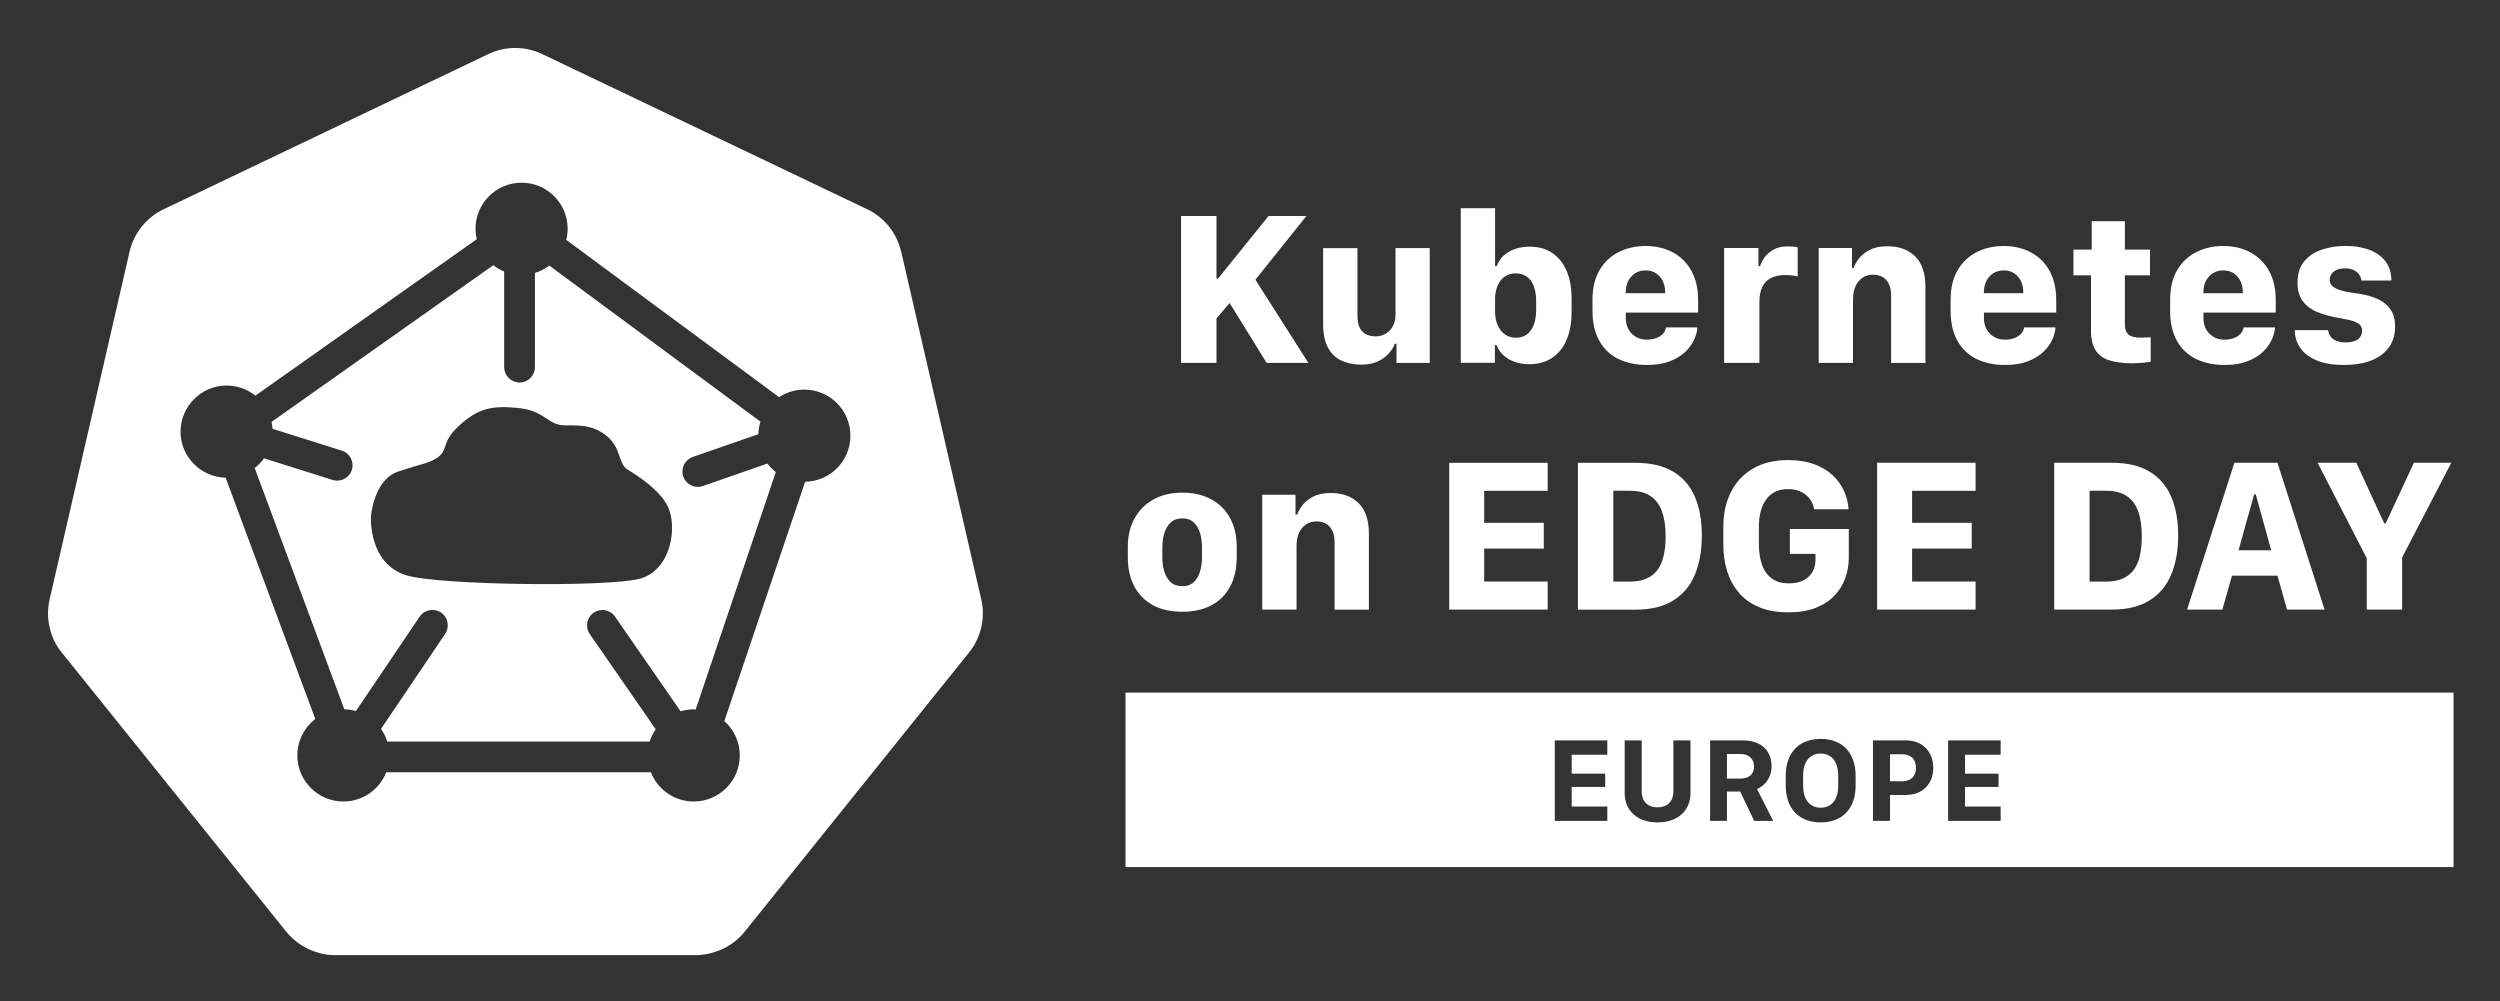 <svg xmlns="http://www.w3.org/2000/svg" role="img" viewBox="9.69 46.19 380.38 152.38"><rect x="9.69" y="46.19" width="380.38" height="152.38" fill="#333333" stroke="none"/><title>Kubernetes-On-Edge-Day-EU_Logos_Kubernetes On Edge Day EU Logo White.svg</title><defs><style>.cls-1{fill:#fff}</style></defs><path d="M126.48 116.71l-9.85 3.43c-.25.09-.51.13-.77.13-.97 0-1.87-.61-2.21-1.57-.42-1.22.22-2.55 1.44-2.98l9.98-3.47c.02-.66.13-1.3.33-1.9L93.27 86.6c-.65.49-1.39.88-2.19 1.12v14.33c0 1.29-1.05 2.34-2.34 2.34s-2.34-1.05-2.34-2.34V87.5c-.6-.24-1.15-.57-1.65-.96l-33.74 23.84c.07.34.12.7.14 1.05l10.55 3.33c1.23.39 1.91 1.7 1.52 2.93-.31 1-1.24 1.63-2.23 1.63-.23 0-.47-.04-.71-.11l-10.42-3.29c-.4.56-.88 1.06-1.42 1.48l13.64 36.71c.61.01 1.2.11 1.76.27l9.7-14.36c.72-1.07 2.18-1.35 3.25-.63s1.35 2.18.63 3.25L67.66 157.1c.41.58.73 1.22.95 1.92h39.93c.21-.67.53-1.3.92-1.87l-10.03-14.48c-.74-1.06-.47-2.52.59-3.25 1.06-.74 2.52-.47 3.25.59l9.97 14.4c.63-.18 1.29-.29 1.98-.29.11 0 .22.01.32.02l12.19-36.12c-.48-.38-.91-.81-1.28-1.3l.03-.01zm-19.47 17.54c-4.85 1.3-30.77.99-35.57-.55-5.78-1.85-5.31-8.98-5.31-8.98s.44-5.52 4.09-6.76c3.65-1.23 5.22-1.35 6.42-2.47s.27-2.16 3.01-4.63c2.74-2.47 4.78-3.02 8.93-2.59s4.45 2.7 7.19 2.64c2.74-.05 4.33.15 6.08 1.49 2.43 1.85 1.83 4.32 3.35 5.25s4.85 3.06 6.08 5.56c1.52 3.09.57 9.75-4.28 11.05l.01-.01z" class="cls-1"/><path d="M146.78 84.4c-.67-2.78-2.54-5.12-5.12-6.36L92.2 54.42c-2.6-1.24-5.61-1.24-8.21 0L34.54 78.05c-2.57 1.25-4.45 3.58-5.12 6.36l-12.2 53.07c-.3 1.34-.3 2.73 0 4.07.09.41.2.81.34 1.21.24.67.55 1.31.94 1.91.17.26.34.5.54.75l34.23 42.56c.15.19.31.35.48.53.54.57 1.14 1.07 1.81 1.5.84.53 1.75.92 2.71 1.18.78.22 1.59.33 2.41.33h54.89c.33-.01.66-.03.99-.07.47-.05.94-.14 1.4-.27.33-.09.65-.19.97-.31.25-.09.49-.19.73-.3.36-.17.7-.36 1.04-.58.86-.54 1.63-1.22 2.27-2.01l1.04-1.3 33.17-41.27c.64-.8 1.14-1.69 1.48-2.65.14-.4.26-.8.35-1.21.3-1.34.3-2.73 0-4.07l-12.22-53.08-.01 0zm-14.59 35.1l-12.29 36.4c1.44 1.28 2.35 3.15 2.35 5.23 0 3.87-3.14 7.01-7.01 7.01-2.97 0-5.5-1.85-6.52-4.45H68.46c-1.02 2.6-3.56 4.45-6.52 4.45-3.87 0-7.01-3.14-7.01-7.01 0-2.26 1.07-4.26 2.73-5.55l-13.64-36.71c-3.8-.09-6.86-3.19-6.86-7.01s3.14-7.01 7.01-7.01c1.66 0 3.18.58 4.38 1.54l33.68-23.8c-.12-.51-.19-1.04-.19-1.59 0-3.87 3.14-7.01 7.01-7.01s7.01 3.14 7.01 7.01c0 .58-.08 1.15-.21 1.69l32.38 23.93c1.1-.72 2.42-1.15 3.84-1.15 3.87 0 7.01 3.14 7.01 7.01s-3.08 6.95-6.9 7.01l.01.01zm62.59-24.86l2-2.34 5.63 9.1h6.35l-8.06-12.65 7.76-9.69h-5.76l-7.69 9.52h-.23v-9.52h-5.39v22.34h5.39v-6.76zm18.98 6.38c.87.43 1.88.65 3.04.65 1.03 0 1.89-.17 2.59-.52.7-.34 1.26-.76 1.67-1.25s.7-.97.85-1.42h.26v2.93h5.06V83.93h-5.21V94.1c0 .69-.14 1.28-.43 1.77-.28.49-.65.87-1.11 1.12-.46.26-.96.38-1.51.38-.44 0-.87-.08-1.29-.25s-.77-.48-1.04-.93c-.27-.45-.41-1.1-.41-1.94V83.94h-5.22V95.6c0 1.4.24 2.55.72 3.45.48.9 1.15 1.57 2.02 2l.01-.03zM237.13 98.68h.25c.23.6.58 1.12 1.06 1.56.47.44 1.05.77 1.72 1.01s1.41.35 2.22.35c1.34 0 2.49-.32 3.45-.95.96-.63 1.7-1.54 2.21-2.73.51-1.19.77-2.62.77-4.29v-1.95c0-1.68-.25-3.11-.76-4.29-.51-1.18-1.24-2.08-2.19-2.72s-2.1-.95-3.45-.95c-.61 0-1.19.07-1.73.21s-1.03.34-1.47.6-.8.57-1.1.93c-.3.37-.53.77-.68 1.22h-.26v-8.81h-5.22v23.52h5.19v-2.72l-.01.01zm.03-6.79c0-.86.13-1.6.38-2.21.26-.61.62-1.08 1.1-1.41.47-.33 1.03-.49 1.68-.49s1.21.17 1.68.5c.46.33.82.82 1.06 1.45.24.63.36 1.4.36 2.31v1.29c0 .88-.12 1.64-.36 2.28-.24.63-.59 1.12-1.05 1.46s-1.01.51-1.65.51-1.2-.17-1.68-.5c-.47-.33-.85-.8-1.11-1.4-.27-.6-.4-1.3-.4-2.09V91.9l-.01-.01zm18.77 8.91c1.25.62 2.7.92 4.35.92 1.34 0 2.49-.18 3.45-.55.95-.37 1.74-.84 2.35-1.42.61-.58 1.07-1.21 1.37-1.87.3-.67.47-1.29.5-1.88h-4.78c-.04.36-.2.68-.46.97-.26.28-.6.51-1.02.66-.42.16-.89.24-1.42.24-.93 0-1.69-.3-2.3-.91s-.91-1.41-.91-2.41v-.8h11v-1.93c0-1.7-.34-3.17-1.01-4.4-.67-1.23-1.61-2.17-2.82-2.82-1.2-.65-2.59-.98-4.17-.98-1.48 0-2.84.3-4.06.91s-2.2 1.52-2.92 2.73c-.73 1.22-1.09 2.74-1.09 4.56v1.67c0 1.81.35 3.33 1.04 4.56.69 1.23 1.66 2.15 2.91 2.77l-.01-.02zm1.12-10.05v-.06c0-.67.13-1.25.38-1.75.26-.5.61-.89 1.06-1.18.45-.28.98-.43 1.58-.43s1.12.14 1.57.43c.45.28.79.68 1.04 1.18s.37 1.09.37 1.75v.11h-6.01v-.06l.01.01zm20.35 1.17c0-.77.14-1.45.41-2.04.27-.58.7-1.04 1.28-1.36s1.31-.48 2.21-.48c.39 0 .76.02 1.11.06.35.04.62.09.8.16v-4.44c-.17-.05-.39-.09-.64-.11-.25-.02-.56-.03-.93-.03-.84 0-1.55.17-2.13.51-.58.34-1.03.74-1.36 1.2s-.55.9-.66 1.3h-.25v-2.77h-5.22v17.48h5.37v-9.48h.01zm14.24-.18c0-.79.13-1.46.38-2.02.26-.56.62-.99 1.08-1.29s1-.45 1.6-.45c.47 0 .91.1 1.33.3.41.2.75.54 1.01 1.01s.39 1.12.39 1.95v10.17h5.22V89.85c0-2.07-.52-3.62-1.57-4.65-1.05-1.03-2.45-1.54-4.21-1.54-1.09 0-1.99.18-2.69.55s-1.25.8-1.64 1.31c-.39.51-.66.98-.81 1.43H291.47v-3.03h-5.06v17.48h5.22v-9.66h.01zm18.78 9.06c1.25.62 2.7.92 4.35.92 1.34 0 2.49-.18 3.45-.55.95-.37 1.74-.84 2.35-1.42.61-.58 1.07-1.21 1.37-1.87.3-.67.47-1.29.5-1.88h-4.78c-.04.36-.2.68-.46.97-.26.28-.6.51-1.02.66-.42.16-.89.24-1.42.24-.93 0-1.69-.3-2.3-.91s-.91-1.41-.91-2.41v-.8h11v-1.93c0-1.7-.34-3.17-1.01-4.4s-1.61-2.17-2.82-2.82c-1.2-.65-2.59-.98-4.17-.98-1.48 0-2.84.3-4.06.91s-2.2 1.52-2.92 2.73c-.73 1.22-1.09 2.74-1.09 4.56v1.67c0 1.81.35 3.33 1.04 4.56s1.66 2.15 2.91 2.77l-.01-.02zm1.12-10.05v-.06c0-.67.13-1.25.38-1.75.26-.5.61-.89 1.06-1.18.45-.28.98-.43 1.58-.43s1.12.14 1.57.43c.45.28.79.68 1.04 1.18s.37 1.09.37 1.75v.11h-6.01v-.06l.01.01zm16.29 5.67c0 1.21.21 2.19.63 2.93s1.09 1.28 2.01 1.61 2.13.5 3.61.5c.61 0 1.19-.03 1.73-.08s.91-.1 1.11-.13V97.5c-.15.01-.37.02-.66.04-.29.02-.59.02-.91.02-.8 0-1.39-.15-1.78-.45-.39-.3-.58-.84-.58-1.61v-7.42h3.83v-3.91H332.99v-4.32h-5.04v4.32h-2.78v3.91H327.84v8.33l-.01.01zm15.99 4.38c1.25.62 2.7.92 4.35.92 1.34 0 2.49-.18 3.45-.55.95-.37 1.74-.84 2.35-1.42.61-.58 1.07-1.21 1.37-1.87.3-.67.47-1.29.5-1.88h-4.78c-.04.36-.2.68-.46.97-.26.28-.6.51-1.02.66-.42.16-.89.24-1.42.24-.93 0-1.69-.3-2.3-.91s-.91-1.41-.91-2.41v-.8h11v-1.93c0-1.7-.34-3.17-1.01-4.4-.68-1.23-1.62-2.17-2.82-2.82s-2.59-.98-4.17-.98c-1.48 0-2.84.3-4.06.91s-2.2 1.52-2.92 2.73c-.73 1.22-1.09 2.74-1.09 4.56v1.67c0 1.81.35 3.33 1.04 4.56.69 1.23 1.66 2.15 2.91 2.77l-.01-.02zm1.12-10.05v-.06c0-.67.13-1.25.38-1.75.26-.5.61-.89 1.06-1.18.45-.28.98-.43 1.58-.43s1.12.14 1.57.43c.45.28.79.68 1.04 1.18s.37 1.09.37 1.75v.11h-6.01v-.06l.01.01zM368 98.05c-.37.16-.86.24-1.46.24-.53 0-.99-.08-1.37-.24-.38-.16-.67-.38-.88-.66s-.33-.61-.38-.97h-5.06c0 1.04.29 1.95.86 2.75.57.8 1.41 1.42 2.51 1.87 1.1.45 2.46.68 4.06.68s3.09-.23 4.25-.7c1.16-.47 2.05-1.14 2.66-2.01.61-.87.92-1.92.92-3.13 0-1.04-.22-1.89-.66-2.55-.44-.67-1.06-1.19-1.86-1.58s-1.73-.67-2.8-.84c-.46-.07-.95-.14-1.49-.22-.53-.08-1.04-.2-1.51-.34-.47-.15-.86-.34-1.17-.59-.31-.25-.46-.57-.46-.97 0-.52.2-.95.61-1.28.4-.33.98-.49 1.74-.49.53 0 .98.09 1.33.27.35.18.62.41.81.69s.3.58.34.89H373.54c0-1.16-.3-2.13-.89-2.91-.6-.78-1.42-1.37-2.46-1.76-1.05-.39-2.24-.59-3.58-.59s-2.51.19-3.63.56c-1.12.37-2.02.96-2.7 1.78-.68.81-1.02 1.89-1.02 3.23 0 1.13.25 2.05.74 2.75.5.7 1.16 1.24 2.01 1.62.84.38 1.77.67 2.78.87.73.14 1.42.28 2.08.4.65.13 1.19.31 1.6.56s.62.62.62 1.12c0 .33-.09.63-.26.91s-.45.5-.82.65l-.01-.01zM185.16 138.3c1.24.65 2.72.97 4.42.97s3.16-.32 4.4-.97c1.24-.65 2.2-1.6 2.87-2.85.68-1.25 1.01-2.76 1.01-4.54v-1.54c0-1.66-.34-3.11-1.01-4.35-.68-1.24-1.63-2.19-2.87-2.86-1.24-.67-2.7-1.01-4.4-1.01s-3.16.35-4.4 1.04c-1.24.69-2.2 1.66-2.88 2.9-.68 1.24-1.01 2.68-1.01 4.31v1.52c0 1.78.34 3.29 1.01 4.53.67 1.24 1.63 2.19 2.87 2.84l-.01.01zm1.39-8.91c0-.75.1-1.46.31-2.12s.53-1.2.97-1.6c.44-.41 1.02-.61 1.74-.61s1.3.2 1.74.61c.44.4.76.94.96 1.6.2.66.3 1.37.3 2.14v1.62c0 .74-.1 1.44-.29 2.1-.19.66-.5 1.2-.94 1.62s-1.03.63-1.77.63-1.33-.21-1.78-.63c-.44-.42-.76-.96-.96-1.63-.2-.67-.29-1.36-.29-2.1v-1.62l.01-.01zm21.32-6.33c-.39.51-.66.98-.81 1.43h-.26v-3.03h-5.06v17.48h5.22v-9.66c0-.79.13-1.46.38-2.02.26-.56.62-.99 1.08-1.29s1-.45 1.6-.45c.47 0 .91.1 1.33.3.41.2.75.54 1.01 1.01s.39 1.12.39 1.95v10.17h5.22v-11.56c0-2.07-.52-3.62-1.57-4.65s-2.45-1.54-4.21-1.54c-1.09 0-1.99.18-2.69.55s-1.25.8-1.64 1.31l.01-0zm37.3 11.61h-9.66v-5.01h9.07v-3.93h-9.07v-4.86h9.66v-4.27h-14.98v22.34h14.98v-4.27zm19.05 2.92c1.49-.91 2.6-2.2 3.32-3.9.72-1.7 1.09-3.69 1.09-6.01s-.36-4.28-1.07-5.93c-.71-1.65-1.82-2.92-3.31-3.81s-3.4-1.33-5.72-1.33h-8.76v22.34H258.53c2.3 0 4.2-.45 5.69-1.36zm-9.06-2.91v-13.82h2.52c1.27 0 2.3.26 3.1.78.8.52 1.39 1.3 1.77 2.33.38 1.04.57 2.32.57 3.85 0 1.15-.11 2.15-.32 3.01-.21.86-.54 1.58-.97 2.14-.44.57-1 .99-1.69 1.28s-1.51.43-2.46.43h-2.52l0.0 0zm19.1 1.7c.81.93 1.83 1.66 3.08 2.19 1.24.52 2.72.79 4.44.79 1.6 0 2.99-.23 4.15-.68s2.12-1.07 2.86-1.85c.75-.78 1.3-1.67 1.66-2.67.36-1 .54-2.04.54-3.13v-4.35h-8.97V130.46h3.9v.98c0 .62-.15 1.2-.44 1.73s-.74.97-1.34 1.29c-.6.33-1.35.49-2.26.49-1.1 0-1.99-.26-2.66-.78s-1.16-1.22-1.46-2.12c-.3-.89-.45-1.9-.45-3.03v-2.62c0-1.84.38-3.27 1.15-4.28.76-1.01 1.86-1.51 3.29-1.51.57 0 1.08.08 1.53.23s.85.37 1.19.65.61.61.82.98c.21.37.35.78.43 1.21h5.24c-.07-.98-.3-1.92-.71-2.82-.41-.89-1-1.69-1.76-2.4-.76-.7-1.7-1.26-2.82-1.66-1.11-.4-2.4-.61-3.86-.61-2.13 0-3.93.43-5.4 1.29s-2.59 2.05-3.36 3.58c-.76 1.52-1.15 3.28-1.15 5.28v2.68c0 1.46.19 2.82.58 4.07.39 1.25.98 2.34 1.79 3.27l-.01.02zM310.28 120.87v-4.27H295.3v22.34h14.98v-4.27h-9.66v-5.01h9.07v-3.93h-9.07v-4.86h9.66zM331 116.6h-8.76v22.34H331c2.3 0 4.2-.45 5.69-1.36s2.6-2.2 3.32-3.9c.73-1.69 1.09-3.69 1.09-6.01s-.36-4.28-1.07-5.93c-.71-1.65-1.82-2.92-3.31-3.81s-3.4-1.33-5.72-1.33zm4.26 14.23c-.21.86-.54 1.58-.97 2.14-.44.57-1 .99-1.69 1.28s-1.51.43-2.46.43h-2.52v-13.82h2.52c1.27 0 2.3.26 3.1.78.8.52 1.39 1.3 1.77 2.33.38 1.04.56 2.32.56 3.85 0 1.15-.11 2.15-.32 3.01l.01 0zm7.2 8.11h5.37l1.46-5.16h6.92l1.46 5.16h5.71l-7.17-22.34h-6.55l-7.2 22.34h0zM352.66 121.41h.25l2.34 8.5h-4.96l2.37-8.5zm19.8 4.41l-4.25-9.22h-5.89l7.48 14.54v7.8h5.38v-7.93l7.48-14.41h-5.69l-4.29 9.22h-.22z" class="cls-1"/><path d="M299.116 160.956H297.25v4.109h1.866c1.302 0 2.091-.744 2.091-2.055 0-1.327-.789-2.055-2.091-2.055zm-12.401-.116c-1.57 0-2.674 1.131-2.674 3.364v1.525c0 2.234 1.104 3.355 2.674 3.355 1.562 0 2.665-1.121 2.665-3.355v-1.525c0-2.233-1.104-3.364-2.665-3.364zm-12.213.071h-2.055v3.742h2.019c1.274 0 2.1-.61 2.1-1.831 0-1.247-.853-1.911-2.063-1.911z" class="cls-1"/><path d="M180.94 151.57V178.12H383v-26.55H180.94zm73.306 9.45h-5.419v2.88h5.097v2.019h-5.097v2.987h5.419v2.181h-7.994v-12.247h7.994v2.181zm12.654 5.832c0 2.7-1.956 4.468-5.007 4.468-3.06 0-5.007-1.768-5.007-4.468v-8.013h2.594v7.726c0 1.623.969 2.467 2.413 2.467 1.436 0 2.404-.861 2.404-2.467v-7.726h2.603v8.013zm9.691 4.234l-2.126-4.459h-2.019v4.459h-2.558v-12.247h4.989c2.781 0 4.36 1.562 4.36 3.948 0 1.848-1.148 3.041-2.217 3.445l2.459 4.854h-2.89zm15.435-5.365c0 3.454-1.974 5.599-5.312 5.599s-5.32-2.145-5.32-5.599v-1.489c0-3.481 1.982-5.617 5.32-5.617s5.312 2.153 5.312 5.617v1.489zm7.602 1.427h-2.368v3.938h-2.594v-12.247h4.989c2.7 0 4.189 1.875 4.189 4.172 0 2.324-1.507 4.137-4.217 4.137zm14.465-6.128h-5.419v2.88h5.097v2.019h-5.097v2.987h5.419v2.181h-7.994v-12.247h7.994v2.181z" class="cls-1"/></svg>